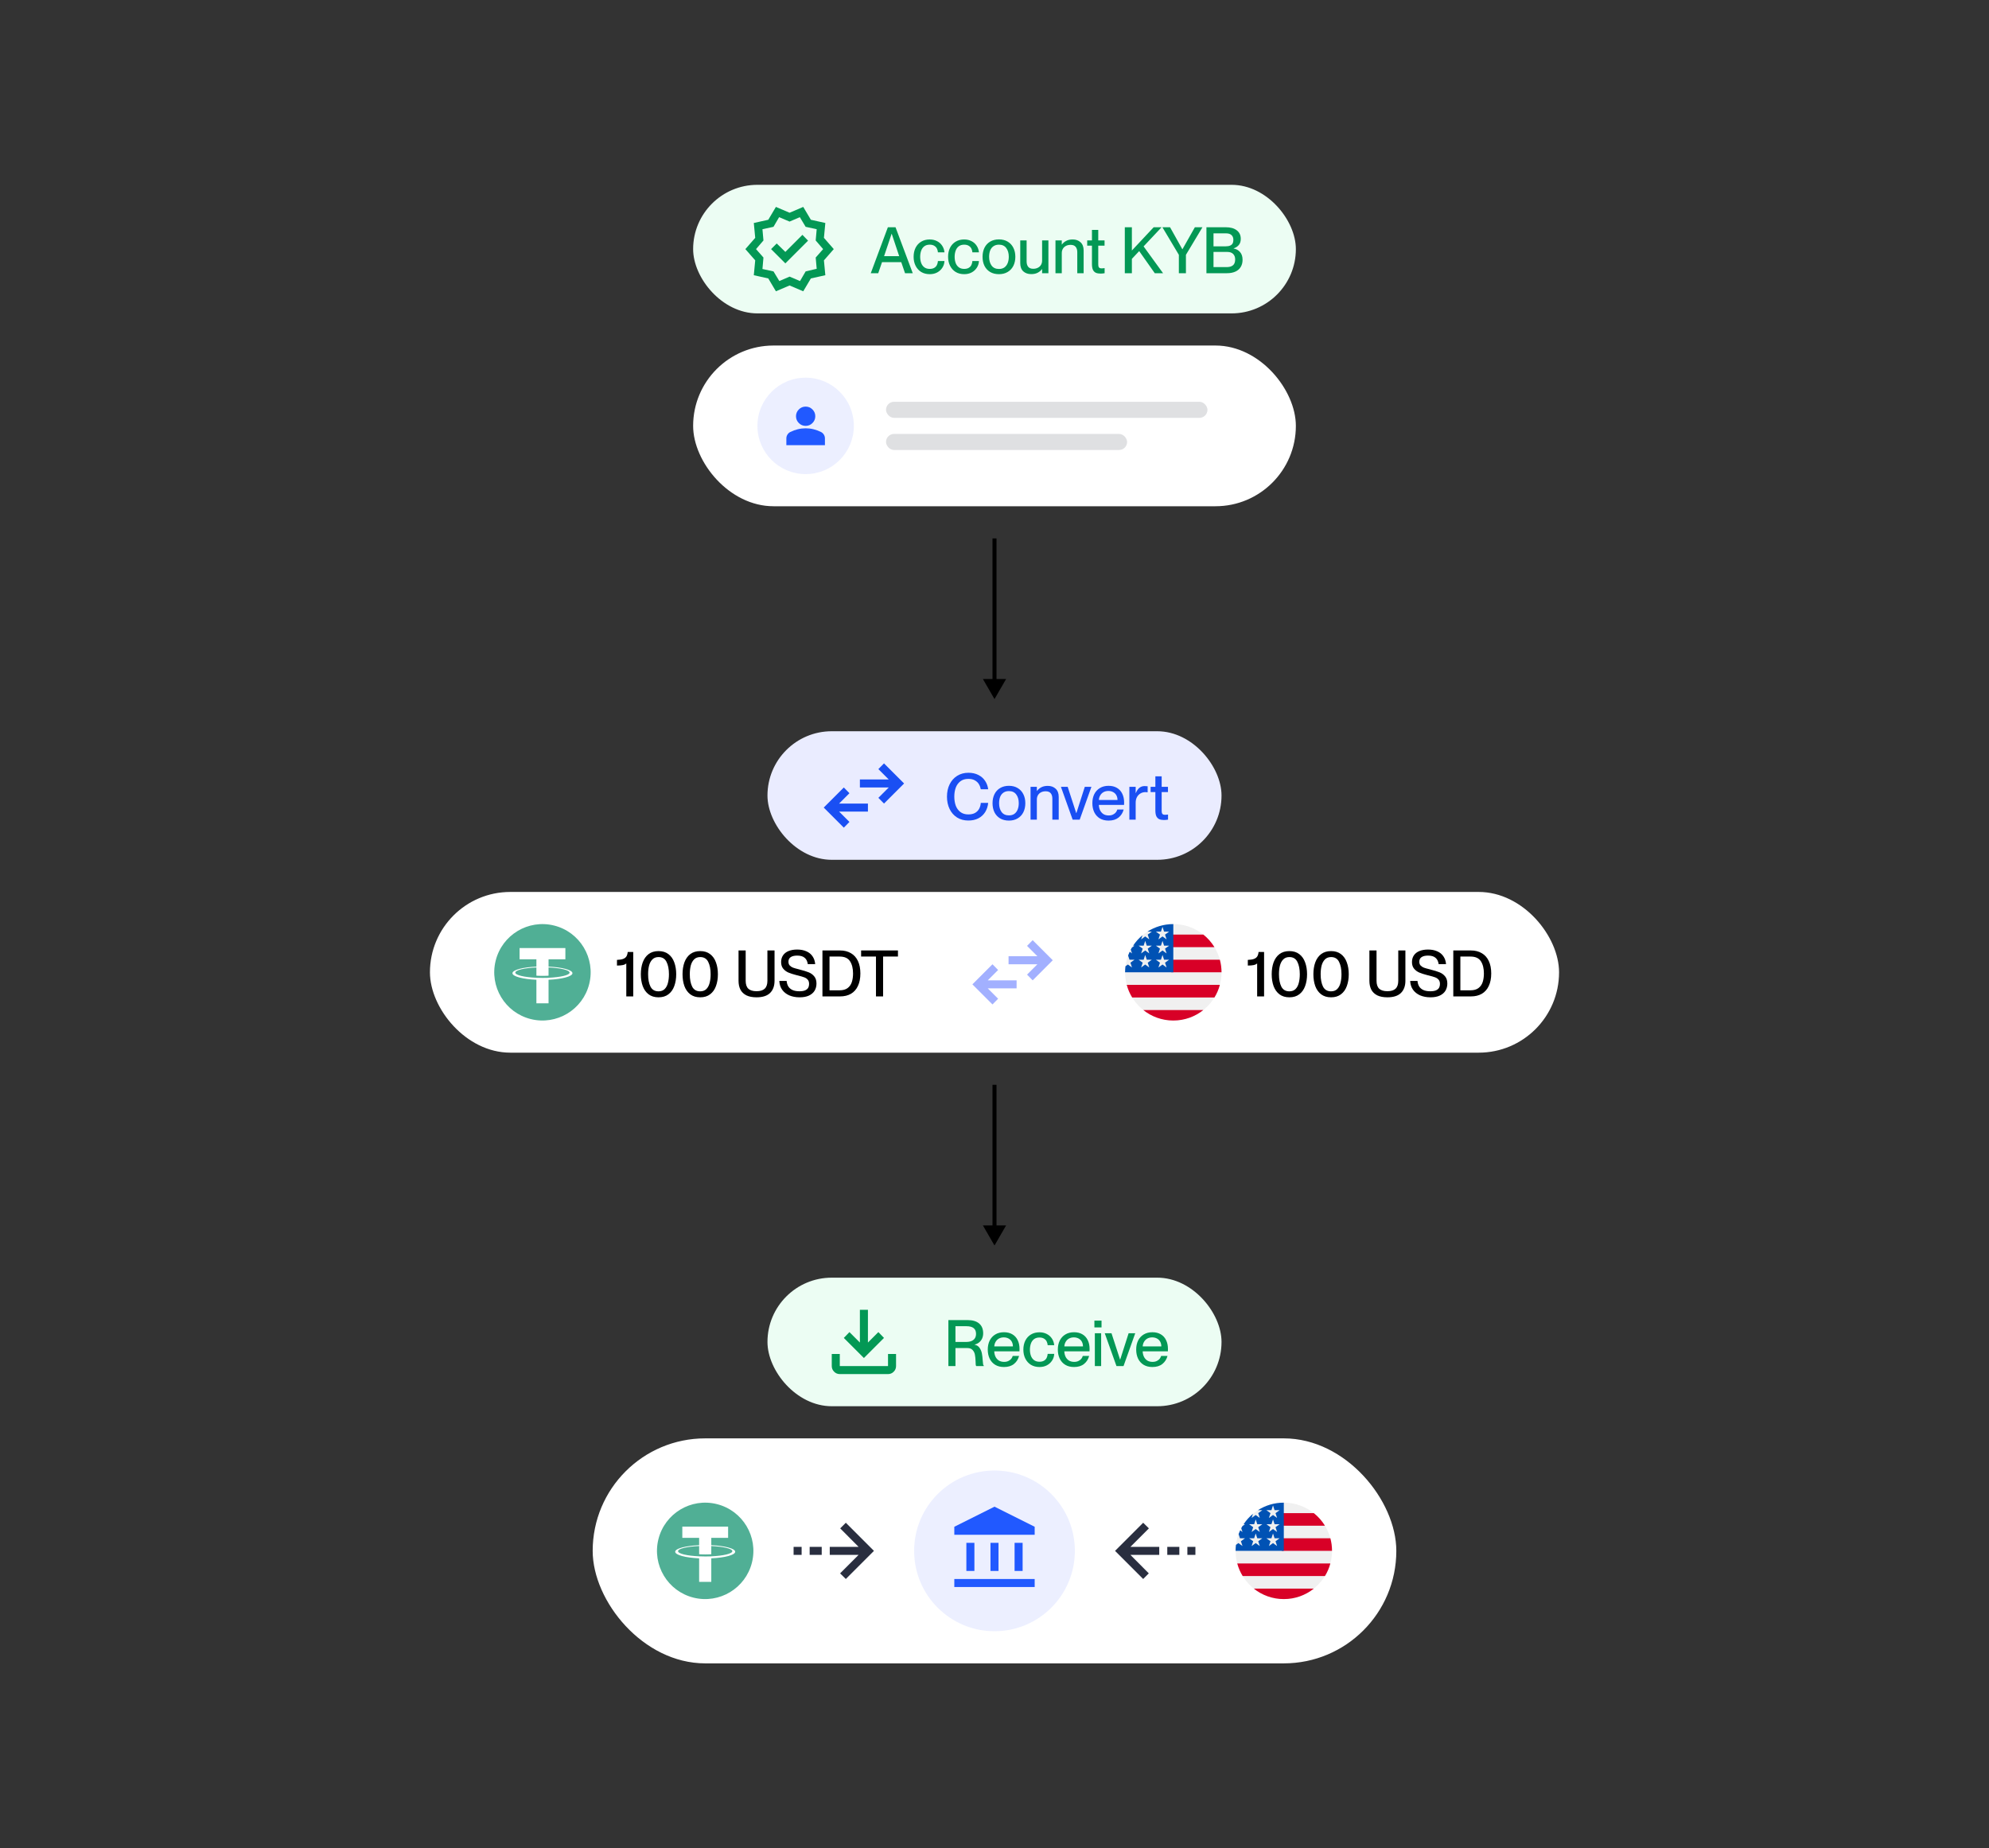 <?xml version="1.0" encoding="UTF-8"?> <svg xmlns="http://www.w3.org/2000/svg" width="495" height="460" viewBox="0 0 495 460" fill="none"><rect x="0" y="0" width="495" height="460" fill="#333333" stroke="none"/><rect x="172.5" y="46" width="150" height="32" rx="16" fill="#ECFDF3"></rect><mask id="mask0_5913_30492" style="mask-type:alpha" maskUnits="userSpaceOnUse" x="184" y="50" width="25" height="24"><rect x="184.5" y="50" width="24" height="24" fill="#D9D9D9"></rect></mask><g mask="url(#mask0_5913_30492)"><path d="M193.1 72.5L191.2 69.3L187.6 68.5L187.95 64.8L185.5 62L187.95 59.2L187.6 55.5L191.2 54.7L193.1 51.5L196.5 52.95L199.9 51.5L201.8 54.7L205.4 55.5L205.05 59.2L207.5 62L205.05 64.8L205.4 68.5L201.8 69.3L199.9 72.5L196.5 71.05L193.1 72.5ZM193.95 69.95L196.5 68.85L199.1 69.95L200.5 67.55L203.25 66.9L203 64.1L204.85 62L203 59.85L203.25 57.05L200.5 56.45L199.05 54.05L196.5 55.15L193.9 54.05L192.5 56.45L189.75 57.05L190 59.85L188.15 62L190 64.1L189.75 66.95L192.5 67.55L193.95 69.95ZM195.45 65.55L201.1 59.9L199.7 58.45L195.45 62.7L193.3 60.6L191.9 62L195.45 65.55Z" fill="#039855"></path></g><path d="M220.964 56.56H222.868L227.156 68H225.236L224.292 65.248H219.508L218.564 68H216.708L220.964 56.56ZM223.78 63.76L221.924 58.192H221.892L220.02 63.76H223.78ZM231.387 68.24C230.576 68.24 229.867 68.059 229.259 67.696C228.661 67.323 228.197 66.811 227.867 66.16C227.536 65.509 227.371 64.763 227.371 63.92C227.371 63.077 227.531 62.331 227.851 61.68C228.181 61.019 228.651 60.507 229.259 60.144C229.867 59.781 230.571 59.6 231.371 59.6C232.053 59.6 232.661 59.739 233.195 60.016C233.728 60.283 234.155 60.661 234.475 61.152C234.795 61.632 234.987 62.181 235.051 62.8H233.419C233.397 62.48 233.317 62.176 233.179 61.888C233.04 61.6 232.821 61.365 232.523 61.184C232.224 60.992 231.84 60.896 231.371 60.896C230.827 60.896 230.373 61.035 230.011 61.312C229.659 61.589 229.403 61.957 229.243 62.416C229.083 62.875 229.003 63.376 229.003 63.92C229.003 64.464 229.083 64.965 229.243 65.424C229.403 65.872 229.659 66.235 230.011 66.512C230.373 66.789 230.827 66.928 231.371 66.928C231.84 66.928 232.224 66.837 232.523 66.656C232.832 66.464 233.051 66.224 233.179 65.936C233.317 65.637 233.397 65.317 233.419 64.976H235.051C235.019 65.605 234.837 66.165 234.507 66.656C234.187 67.147 233.755 67.536 233.211 67.824C232.677 68.101 232.069 68.24 231.387 68.24ZM239.965 68.24C239.154 68.24 238.445 68.059 237.837 67.696C237.239 67.323 236.775 66.811 236.445 66.16C236.114 65.509 235.949 64.763 235.949 63.92C235.949 63.077 236.109 62.331 236.429 61.68C236.759 61.019 237.229 60.507 237.837 60.144C238.445 59.781 239.149 59.6 239.949 59.6C240.631 59.6 241.239 59.739 241.773 60.016C242.306 60.283 242.733 60.661 243.053 61.152C243.373 61.632 243.565 62.181 243.629 62.8H241.997C241.975 62.48 241.895 62.176 241.757 61.888C241.618 61.6 241.399 61.365 241.101 61.184C240.802 60.992 240.418 60.896 239.949 60.896C239.405 60.896 238.951 61.035 238.589 61.312C238.237 61.589 237.981 61.957 237.821 62.416C237.661 62.875 237.581 63.376 237.581 63.92C237.581 64.464 237.661 64.965 237.821 65.424C237.981 65.872 238.237 66.235 238.589 66.512C238.951 66.789 239.405 66.928 239.949 66.928C240.418 66.928 240.802 66.837 241.101 66.656C241.41 66.464 241.629 66.224 241.757 65.936C241.895 65.637 241.975 65.317 241.997 64.976H243.629C243.597 65.605 243.415 66.165 243.085 66.656C242.765 67.147 242.333 67.536 241.789 67.824C241.255 68.101 240.647 68.24 239.965 68.24ZM248.607 68.24C247.764 68.24 247.034 68.059 246.415 67.696C245.807 67.333 245.338 66.827 245.007 66.176C244.687 65.515 244.527 64.763 244.527 63.92C244.527 63.077 244.687 62.325 245.007 61.664C245.338 61.003 245.812 60.491 246.431 60.128C247.05 59.765 247.775 59.584 248.607 59.584C249.439 59.584 250.159 59.765 250.767 60.128C251.386 60.491 251.86 61.003 252.191 61.664C252.522 62.315 252.687 63.061 252.687 63.904C252.687 64.757 252.522 65.515 252.191 66.176C251.86 66.827 251.386 67.333 250.767 67.696C250.159 68.059 249.439 68.24 248.607 68.24ZM248.607 66.944C249.151 66.944 249.604 66.816 249.967 66.56C250.33 66.293 250.602 65.931 250.783 65.472C250.964 65.013 251.055 64.491 251.055 63.904C251.055 63.019 250.847 62.299 250.431 61.744C250.015 61.179 249.407 60.896 248.607 60.896C248.074 60.896 247.62 61.024 247.247 61.28C246.874 61.536 246.596 61.893 246.415 62.352C246.244 62.811 246.159 63.333 246.159 63.92C246.159 64.816 246.367 65.547 246.783 66.112C247.199 66.667 247.807 66.944 248.607 66.944ZM256.628 68.224C255.828 68.224 255.172 67.995 254.66 67.536C254.159 67.067 253.908 66.384 253.908 65.488V59.84H255.492V65.056C255.492 65.632 255.626 66.085 255.892 66.416C256.159 66.736 256.575 66.896 257.14 66.896C257.578 66.896 257.962 66.811 258.292 66.64C258.634 66.469 258.895 66.229 259.076 65.92C259.258 65.611 259.348 65.253 259.348 64.848H259.38V66.976H259.316C259.06 67.339 258.708 67.637 258.26 67.872C257.823 68.107 257.279 68.224 256.628 68.224ZM259.348 59.84H260.916V68H259.348V59.84ZM268.1 62.768C268.1 62.203 267.966 61.76 267.7 61.44C267.433 61.109 267.017 60.944 266.452 60.944C266.004 60.944 265.614 61.029 265.284 61.2C264.953 61.371 264.697 61.611 264.516 61.92C264.334 62.229 264.244 62.587 264.244 62.992H263.7V60.864H264.276C264.532 60.501 264.878 60.203 265.316 59.968C265.764 59.723 266.313 59.6 266.964 59.6C267.764 59.6 268.414 59.835 268.916 60.304C269.428 60.773 269.684 61.451 269.684 62.336V68H268.1V62.768ZM262.676 59.84H264.244V68H262.676V59.84ZM273.897 68.096C273.428 68.096 273.033 68.027 272.713 67.888C272.404 67.739 272.164 67.493 271.993 67.152C271.833 66.8 271.753 66.315 271.753 65.696V57.216H273.321V65.744C273.321 66.032 273.348 66.251 273.401 66.4C273.465 66.549 273.561 66.656 273.689 66.72C273.817 66.773 273.999 66.8 274.233 66.8C274.415 66.8 274.639 66.779 274.905 66.736V68C274.553 68.064 274.217 68.096 273.897 68.096ZM270.569 59.84H274.889V61.136H270.569V59.84ZM279.93 56.56H281.69V62.784L281.21 62.864L287.114 56.56H289.082L281.418 64.72L281.69 64.032V68H279.93V56.56ZM283.274 62.16L284.362 60.992L289.45 68H287.386L283.274 62.16ZM293.381 63.424L289.285 56.56H291.189L294.245 62.032H294.277L297.365 56.56H299.253L295.141 63.424V68H293.381V63.424ZM300.243 56.56H305.059C306.232 56.56 307.144 56.816 307.795 57.328C308.456 57.829 308.787 58.533 308.787 59.44C308.787 60.091 308.621 60.608 308.291 60.992C307.971 61.365 307.544 61.643 307.011 61.824V61.856C307.661 61.963 308.195 62.256 308.611 62.736C309.027 63.216 309.235 63.856 309.235 64.656C309.235 65.371 309.075 65.979 308.755 66.48C308.445 66.981 307.997 67.36 307.411 67.616C306.835 67.872 306.147 68 305.347 68H300.243V56.56ZM305.219 66.48C305.763 66.48 306.195 66.4 306.515 66.24C306.835 66.08 307.059 65.861 307.187 65.584C307.325 65.307 307.395 64.976 307.395 64.592C307.395 63.995 307.224 63.531 306.883 63.2C306.541 62.869 306.067 62.704 305.459 62.704H302.003V66.48H305.219ZM305.011 61.312C305.491 61.312 305.869 61.248 306.147 61.12C306.435 60.992 306.637 60.816 306.755 60.592C306.883 60.357 306.947 60.059 306.947 59.696C306.947 59.184 306.792 58.789 306.483 58.512C306.184 58.224 305.736 58.08 305.139 58.08H302.003V61.312H305.011Z" fill="#039855"></path><rect x="172.5" y="86" width="150" height="40" rx="20" fill="white"></rect><circle cx="200.5" cy="106" r="12" fill="#A2B0FF" fill-opacity="0.2"></circle><mask id="mask1_5913_30492" style="mask-type:alpha" maskUnits="userSpaceOnUse" x="193" y="98" width="15" height="16"><rect x="193.3" y="98.8" width="14.4" height="14.4" fill="#D9D9D9"></rect></mask><g mask="url(#mask1_5913_30492)"><path d="M200.5 106C199.84 106 199.275 105.765 198.805 105.295C198.335 104.825 198.1 104.26 198.1 103.6C198.1 102.94 198.335 102.375 198.805 101.905C199.275 101.435 199.84 101.2 200.5 101.2C201.16 101.2 201.725 101.435 202.195 101.905C202.665 102.375 202.9 102.94 202.9 103.6C202.9 104.26 202.665 104.825 202.195 105.295C201.725 105.765 201.16 106 200.5 106ZM195.7 110.8V109.12C195.7 108.78 195.788 108.468 195.963 108.183C196.138 107.898 196.37 107.68 196.66 107.53C197.28 107.22 197.91 106.988 198.55 106.833C199.19 106.678 199.84 106.6 200.5 106.6C201.16 106.6 201.81 106.678 202.45 106.833C203.09 106.988 203.72 107.22 204.34 107.53C204.63 107.68 204.863 107.898 205.038 108.183C205.213 108.468 205.3 108.78 205.3 109.12V110.8H195.7Z" fill="#2159FF"></path></g><rect x="220.5" y="100" width="80" height="4" rx="2" fill="#DFE0E2"></rect><rect x="220.5" y="108" width="60" height="4" rx="2" fill="#DFE0E2"></rect><path d="M247.5 174L250.387 169L244.613 169L247.5 174ZM247 134L247 169.5L248 169.5L248 134L247 134Z" fill="black"></path><rect x="191" y="182" width="113" height="32" rx="16" fill="#EAECFF"></rect><mask id="mask2_5913_30492" style="mask-type:alpha" maskUnits="userSpaceOnUse" x="203" y="186" width="24" height="24"><rect x="203" y="186" width="24" height="24" fill="#D9D9D9"></rect></mask><g mask="url(#mask2_5913_30492)"><path d="M210 206L205 201L210 196L211.4 197.425L208.825 200H216V202H208.825L211.4 204.575L210 206ZM220 200L218.6 198.575L221.175 196H214V194H221.175L218.6 191.425L220 190L225 195L220 200Z" fill="#1A4FF3"></path></g><path d="M241 204.224C239.933 204.224 238.995 203.973 238.184 203.472C237.384 202.96 236.765 202.256 236.328 201.36C235.891 200.453 235.672 199.429 235.672 198.288C235.672 197.136 235.891 196.112 236.328 195.216C236.776 194.309 237.4 193.605 238.2 193.104C239.011 192.592 239.949 192.336 241.016 192.336C241.955 192.336 242.776 192.517 243.48 192.88C244.184 193.232 244.744 193.723 245.16 194.352C245.576 194.971 245.832 195.669 245.928 196.448H244.088C244.013 196.011 243.864 195.6 243.64 195.216C243.427 194.832 243.101 194.512 242.664 194.256C242.227 193.989 241.667 193.856 240.984 193.856C240.184 193.856 239.523 194.059 239 194.464C238.477 194.869 238.093 195.403 237.848 196.064C237.613 196.725 237.496 197.461 237.496 198.272C237.496 199.083 237.613 199.824 237.848 200.496C238.093 201.157 238.477 201.691 239 202.096C239.523 202.501 240.184 202.704 240.984 202.704C241.688 202.704 242.264 202.571 242.712 202.304C243.16 202.027 243.491 201.675 243.704 201.248C243.928 200.811 244.056 200.341 244.088 199.84H245.928C245.843 200.693 245.592 201.456 245.176 202.128C244.76 202.789 244.195 203.307 243.48 203.68C242.765 204.043 241.939 204.224 241 204.224ZM251.091 204.24C250.249 204.24 249.518 204.059 248.899 203.696C248.291 203.333 247.822 202.827 247.491 202.176C247.171 201.515 247.011 200.763 247.011 199.92C247.011 199.077 247.171 198.325 247.491 197.664C247.822 197.003 248.297 196.491 248.915 196.128C249.534 195.765 250.259 195.584 251.091 195.584C251.923 195.584 252.643 195.765 253.251 196.128C253.87 196.491 254.345 197.003 254.675 197.664C255.006 198.315 255.171 199.061 255.171 199.904C255.171 200.757 255.006 201.515 254.675 202.176C254.345 202.827 253.87 203.333 253.251 203.696C252.643 204.059 251.923 204.24 251.091 204.24ZM251.091 202.944C251.635 202.944 252.089 202.816 252.451 202.56C252.814 202.293 253.086 201.931 253.267 201.472C253.449 201.013 253.539 200.491 253.539 199.904C253.539 199.019 253.331 198.299 252.915 197.744C252.499 197.179 251.891 196.896 251.091 196.896C250.558 196.896 250.105 197.024 249.731 197.28C249.358 197.536 249.081 197.893 248.899 198.352C248.729 198.811 248.643 199.333 248.643 199.92C248.643 200.816 248.851 201.547 249.267 202.112C249.683 202.667 250.291 202.944 251.091 202.944ZM261.897 198.768C261.897 198.203 261.763 197.76 261.497 197.44C261.23 197.109 260.814 196.944 260.249 196.944C259.801 196.944 259.411 197.029 259.081 197.2C258.75 197.371 258.494 197.611 258.313 197.92C258.131 198.229 258.041 198.587 258.041 198.992H257.497V196.864H258.073C258.329 196.501 258.675 196.203 259.113 195.968C259.561 195.723 260.11 195.6 260.761 195.6C261.561 195.6 262.211 195.835 262.713 196.304C263.225 196.773 263.481 197.451 263.481 198.336V204H261.897V198.768ZM256.473 195.84H258.041V204H256.473V195.84ZM264.034 195.84H265.714L267.842 202.384H267.874L269.97 195.84H271.618L268.706 204H266.946L264.034 195.84ZM275.887 204.24C275.044 204.24 274.319 204.059 273.711 203.696C273.103 203.323 272.639 202.805 272.319 202.144C272.01 201.483 271.855 200.736 271.855 199.904C271.855 199.051 272.015 198.299 272.335 197.648C272.666 196.997 273.135 196.491 273.743 196.128C274.351 195.765 275.066 195.584 275.887 195.584C276.698 195.584 277.391 195.755 277.967 196.096C278.554 196.437 278.996 196.923 279.295 197.552C279.604 198.171 279.759 198.901 279.759 199.744C279.759 200.043 279.754 200.24 279.743 200.336H272.639V199.104H278.111C278.111 198.677 278.02 198.293 277.839 197.952C277.658 197.611 277.391 197.344 277.039 197.152C276.687 196.96 276.287 196.864 275.839 196.864C275.38 196.864 274.97 196.965 274.607 197.168C274.255 197.371 273.978 197.659 273.775 198.032C273.572 198.395 273.471 198.816 273.471 199.296C273.471 199.616 273.471 199.936 273.471 200.256C273.471 200.736 273.562 201.184 273.743 201.6C273.924 202.005 274.196 202.336 274.559 202.592C274.932 202.837 275.386 202.96 275.919 202.96C276.356 202.96 276.724 202.88 277.023 202.72C277.332 202.56 277.567 202.373 277.727 202.16C277.887 201.936 277.999 201.712 278.063 201.488H279.647C279.423 202.32 278.996 202.987 278.367 203.488C277.738 203.989 276.911 204.24 275.887 204.24ZM281.514 197.392H282.666C282.89 196.837 283.178 196.411 283.53 196.112C283.893 195.803 284.336 195.648 284.858 195.648C285.136 195.648 285.386 195.664 285.61 195.696V197.2C285.408 197.168 285.232 197.152 285.082 197.152C284.613 197.152 284.192 197.264 283.818 197.488C283.445 197.712 283.152 198.021 282.938 198.416C282.736 198.811 282.634 199.264 282.634 199.776L281.514 197.392ZM281.066 195.84H282.634V204H281.066V195.84ZM289.679 204.096C289.209 204.096 288.815 204.027 288.495 203.888C288.185 203.739 287.945 203.493 287.775 203.152C287.615 202.8 287.535 202.315 287.535 201.696V193.216H289.103V201.744C289.103 202.032 289.129 202.251 289.183 202.4C289.247 202.549 289.343 202.656 289.471 202.72C289.599 202.773 289.78 202.8 290.015 202.8C290.196 202.8 290.42 202.779 290.687 202.736V204C290.335 204.064 289.999 204.096 289.679 204.096ZM286.351 195.84H290.671V197.136H286.351V195.84Z" fill="#1A4FF3"></path><rect x="107" y="222" width="281" height="40" rx="20" fill="white"></rect><path d="M146.638 244.903C145.036 251.331 138.524 255.244 132.095 253.641C125.668 252.038 121.756 245.526 123.359 239.098C124.961 232.669 131.473 228.756 137.9 230.359C144.329 231.962 148.241 238.474 146.638 244.903L146.638 244.903H146.638Z" fill="#50AF95"></path><path fill-rule="evenodd" clip-rule="evenodd" d="M136.519 243.36C136.434 243.367 135.996 243.393 135.018 243.393C134.24 243.393 133.688 243.37 133.494 243.36C130.488 243.228 128.245 242.705 128.245 242.078C128.245 241.452 130.488 240.929 133.494 240.795V242.839C133.691 242.853 134.253 242.887 135.031 242.887C135.965 242.887 136.432 242.848 136.516 242.84V240.796C139.516 240.93 141.754 241.453 141.754 242.078C141.754 242.703 139.516 243.227 136.516 243.36L136.519 243.36ZM136.519 240.585V238.756H140.705V235.966H129.308V238.756H133.493V240.584C130.091 240.741 127.533 241.414 127.533 242.222C127.533 243.029 130.091 243.703 133.493 243.86V249.721H136.518V243.857C139.912 243.701 142.466 243.028 142.466 242.221C142.466 241.414 139.914 240.741 136.518 240.584L136.519 240.585Z" fill="white"></path><path d="M155.864 239.792C155.64 239.995 155.336 240.133 154.952 240.208C154.579 240.283 154.109 240.32 153.544 240.32V238.912C154.184 238.891 154.691 238.811 155.064 238.672C155.437 238.533 155.709 238.331 155.88 238.064C156.061 237.787 156.173 237.413 156.216 236.944H157.592V248H155.864V239.792ZM163.887 248.224C162.895 248.224 162.068 247.973 161.407 247.472C160.756 246.971 160.271 246.288 159.951 245.424C159.642 244.56 159.487 243.579 159.487 242.48C159.487 241.381 159.642 240.4 159.951 239.536C160.271 238.661 160.756 237.973 161.407 237.472C162.068 236.971 162.895 236.72 163.887 236.72C164.879 236.72 165.7 236.971 166.351 237.472C167.012 237.973 167.498 238.661 167.807 239.536C168.127 240.4 168.287 241.381 168.287 242.48C168.287 243.579 168.127 244.56 167.807 245.424C167.498 246.288 167.012 246.971 166.351 247.472C165.7 247.973 164.879 248.224 163.887 248.224ZM163.887 246.736C164.516 246.736 165.023 246.549 165.407 246.176C165.791 245.792 166.063 245.285 166.223 244.656C166.394 244.016 166.479 243.291 166.479 242.48C166.479 241.211 166.276 240.181 165.871 239.392C165.476 238.603 164.815 238.208 163.887 238.208C163.258 238.208 162.751 238.4 162.367 238.784C161.983 239.168 161.706 239.68 161.535 240.32C161.375 240.949 161.295 241.669 161.295 242.48C161.295 243.749 161.492 244.779 161.887 245.568C162.292 246.347 162.959 246.736 163.887 246.736ZM174.262 248.224C173.27 248.224 172.443 247.973 171.782 247.472C171.131 246.971 170.646 246.288 170.326 245.424C170.017 244.56 169.862 243.579 169.862 242.48C169.862 241.381 170.017 240.4 170.326 239.536C170.646 238.661 171.131 237.973 171.782 237.472C172.443 236.971 173.27 236.72 174.262 236.72C175.254 236.72 176.075 236.971 176.726 237.472C177.387 237.973 177.873 238.661 178.182 239.536C178.502 240.4 178.662 241.381 178.662 242.48C178.662 243.579 178.502 244.56 178.182 245.424C177.873 246.288 177.387 246.971 176.726 247.472C176.075 247.973 175.254 248.224 174.262 248.224ZM174.262 246.736C174.891 246.736 175.398 246.549 175.782 246.176C176.166 245.792 176.438 245.285 176.598 244.656C176.769 244.016 176.854 243.291 176.854 242.48C176.854 241.211 176.651 240.181 176.246 239.392C175.851 238.603 175.19 238.208 174.262 238.208C173.633 238.208 173.126 238.4 172.742 238.784C172.358 239.168 172.081 239.68 171.91 240.32C171.75 240.949 171.67 241.669 171.67 242.48C171.67 243.749 171.867 244.779 172.262 245.568C172.667 246.347 173.334 246.736 174.262 246.736ZM188.28 248.224C187.256 248.224 186.408 248.059 185.736 247.728C185.075 247.387 184.584 246.912 184.264 246.304C183.955 245.685 183.8 244.955 183.8 244.112V236.56H185.576V244.112C185.576 244.997 185.795 245.653 186.232 246.08C186.68 246.496 187.363 246.704 188.28 246.704C189.198 246.704 189.875 246.496 190.312 246.08C190.76 245.653 190.984 244.997 190.984 244.112V236.56H192.76V244.112C192.76 245.392 192.392 246.4 191.656 247.136C190.92 247.861 189.795 248.224 188.28 248.224ZM199.003 248.224C198.043 248.224 197.184 248.064 196.427 247.744C195.68 247.413 195.088 246.944 194.651 246.336C194.224 245.728 193.989 244.997 193.947 244.144H195.771C195.813 244.677 195.952 245.136 196.187 245.52C196.421 245.893 196.763 246.187 197.211 246.4C197.669 246.613 198.251 246.72 198.955 246.72C199.541 246.72 200.011 246.645 200.363 246.496C200.725 246.336 200.981 246.123 201.131 245.856C201.28 245.579 201.355 245.253 201.355 244.88C201.355 244.443 201.248 244.101 201.035 243.856C200.832 243.6 200.549 243.403 200.187 243.264C199.824 243.125 199.259 242.96 198.491 242.768C198.405 242.747 198.293 242.72 198.155 242.688C197.376 242.485 196.731 242.277 196.219 242.064C195.707 241.84 195.275 241.52 194.923 241.104C194.571 240.677 194.395 240.128 194.395 239.456C194.395 238.805 194.555 238.245 194.875 237.776C195.195 237.307 195.653 236.949 196.251 236.704C196.859 236.459 197.573 236.336 198.395 236.336C199.259 236.336 200.016 236.48 200.667 236.768C201.317 237.045 201.829 237.456 202.203 238C202.587 238.544 202.811 239.2 202.875 239.968H201.035C200.939 239.264 200.677 238.736 200.251 238.384C199.835 238.021 199.216 237.84 198.395 237.84C197.691 237.84 197.152 237.968 196.779 238.224C196.405 238.48 196.219 238.859 196.219 239.36C196.219 239.755 196.325 240.069 196.539 240.304C196.763 240.539 197.04 240.72 197.371 240.848C197.701 240.965 198.171 241.099 198.779 241.248C198.821 241.259 198.864 241.269 198.907 241.28C198.939 241.291 198.971 241.301 199.003 241.312C199.941 241.547 200.688 241.776 201.243 242C201.808 242.224 202.272 242.56 202.635 243.008C203.008 243.456 203.195 244.048 203.195 244.784C203.195 245.456 203.04 246.053 202.731 246.576C202.421 247.088 201.952 247.493 201.323 247.792C200.704 248.08 199.931 248.224 199.003 248.224ZM204.68 236.56H209.032C210.088 236.56 210.995 236.784 211.752 237.232C212.52 237.669 213.107 238.32 213.512 239.184C213.918 240.037 214.12 241.072 214.12 242.288C214.12 243.504 213.918 244.539 213.512 245.392C213.118 246.245 212.542 246.896 211.784 247.344C211.027 247.781 210.12 248 209.064 248H204.68V236.56ZM208.952 246.48C209.795 246.48 210.462 246.293 210.952 245.92C211.443 245.547 211.79 245.051 211.992 244.432C212.195 243.803 212.296 243.088 212.296 242.288C212.296 241.029 212.046 240.016 211.544 239.248C211.043 238.469 210.179 238.08 208.952 238.08H206.44V246.48H208.952ZM218.001 238.08H214.305V236.56H223.473V238.08H219.777V248H218.001V238.08Z" fill="black"></path><mask id="mask3_5913_30492" style="mask-type:alpha" maskUnits="userSpaceOnUse" x="240" y="230" width="24" height="24"><rect x="240" y="230" width="24" height="24" fill="#D9D9D9"></rect></mask><g mask="url(#mask3_5913_30492)"><path d="M247 250L242 245L247 240L248.4 241.425L245.825 244H253V246H245.825L248.4 248.575L247 250ZM257 244L255.6 242.575L258.175 240H251V238H258.175L255.6 235.425L257 234L262 239L257 244Z" fill="#A2B0FF"></path></g><g clip-path="url(#clip0_5913_30492)"><path d="M292 254C298.627 254 304 248.627 304 242C304 235.373 298.627 230 292 230C285.373 230 280 235.373 280 242C280 248.627 285.373 254 292 254Z" fill="#F0F0F0"></path><path d="M291.478 242H303.999C303.999 240.917 303.855 239.868 303.586 238.87H291.478V242Z" fill="#D80027"></path><path d="M291.478 235.739H302.238C301.503 234.541 300.564 233.481 299.469 232.609H291.478V235.739Z" fill="#D80027"></path><path d="M292 254C294.824 254 297.42 253.024 299.47 251.392H284.53C286.58 253.024 289.176 254 292 254Z" fill="#D80027"></path><path d="M281.761 248.261H302.238C302.828 247.299 303.286 246.247 303.586 245.13H280.413C280.714 246.247 281.171 247.299 281.761 248.261Z" fill="#D80027"></path><path d="M285.559 231.874H286.652L285.635 232.613L286.024 233.809L285.006 233.07L283.989 233.809L284.325 232.776C283.429 233.522 282.644 234.396 281.997 235.37H282.348L281.7 235.84C281.599 236.008 281.503 236.179 281.41 236.353L281.719 237.304L281.142 236.885C280.999 237.189 280.868 237.5 280.75 237.817L281.091 238.865H282.348L281.331 239.604L281.719 240.8L280.702 240.061L280.093 240.504C280.032 240.994 280 241.493 280 242H292C292 235.373 292 234.591 292 230C289.629 230 287.42 230.688 285.559 231.874ZM286.024 240.8L285.006 240.061L283.989 240.8L284.378 239.604L283.361 238.865H284.618L285.006 237.67L285.395 238.865H286.652L285.635 239.604L286.024 240.8ZM285.635 236.109L286.024 237.304L285.006 236.565L283.989 237.304L284.378 236.109L283.361 235.37H284.618L285.006 234.174L285.395 235.37H286.652L285.635 236.109ZM290.328 240.8L289.311 240.061L288.294 240.8L288.682 239.604L287.665 238.865H288.922L289.311 237.67L289.699 238.865H290.957L289.939 239.604L290.328 240.8ZM289.939 236.109L290.328 237.304L289.311 236.565L288.294 237.304L288.682 236.109L287.665 235.37H288.922L289.311 234.174L289.699 235.37H290.957L289.939 236.109ZM289.939 232.613L290.328 233.809L289.311 233.07L288.294 233.809L288.682 232.613L287.665 231.874H288.922L289.311 230.678L289.699 231.874H290.957L289.939 232.613Z" fill="#0052B4"></path></g><path d="M312.864 239.792C312.64 239.995 312.336 240.133 311.952 240.208C311.579 240.283 311.109 240.32 310.544 240.32V238.912C311.184 238.891 311.691 238.811 312.064 238.672C312.437 238.533 312.709 238.331 312.88 238.064C313.061 237.787 313.173 237.413 313.216 236.944H314.592V248H312.864V239.792ZM320.887 248.224C319.895 248.224 319.068 247.973 318.407 247.472C317.756 246.971 317.271 246.288 316.951 245.424C316.642 244.56 316.487 243.579 316.487 242.48C316.487 241.381 316.642 240.4 316.951 239.536C317.271 238.661 317.756 237.973 318.407 237.472C319.068 236.971 319.895 236.72 320.887 236.72C321.879 236.72 322.7 236.971 323.351 237.472C324.012 237.973 324.498 238.661 324.807 239.536C325.127 240.4 325.287 241.381 325.287 242.48C325.287 243.579 325.127 244.56 324.807 245.424C324.498 246.288 324.012 246.971 323.351 247.472C322.7 247.973 321.879 248.224 320.887 248.224ZM320.887 246.736C321.516 246.736 322.023 246.549 322.407 246.176C322.791 245.792 323.063 245.285 323.223 244.656C323.394 244.016 323.479 243.291 323.479 242.48C323.479 241.211 323.276 240.181 322.871 239.392C322.476 238.603 321.815 238.208 320.887 238.208C320.258 238.208 319.751 238.4 319.367 238.784C318.983 239.168 318.706 239.68 318.535 240.32C318.375 240.949 318.295 241.669 318.295 242.48C318.295 243.749 318.492 244.779 318.887 245.568C319.292 246.347 319.959 246.736 320.887 246.736ZM331.262 248.224C330.27 248.224 329.443 247.973 328.782 247.472C328.131 246.971 327.646 246.288 327.326 245.424C327.017 244.56 326.862 243.579 326.862 242.48C326.862 241.381 327.017 240.4 327.326 239.536C327.646 238.661 328.131 237.973 328.782 237.472C329.443 236.971 330.27 236.72 331.262 236.72C332.254 236.72 333.075 236.971 333.726 237.472C334.387 237.973 334.873 238.661 335.182 239.536C335.502 240.4 335.662 241.381 335.662 242.48C335.662 243.579 335.502 244.56 335.182 245.424C334.873 246.288 334.387 246.971 333.726 247.472C333.075 247.973 332.254 248.224 331.262 248.224ZM331.262 246.736C331.891 246.736 332.398 246.549 332.782 246.176C333.166 245.792 333.438 245.285 333.598 244.656C333.769 244.016 333.854 243.291 333.854 242.48C333.854 241.211 333.651 240.181 333.246 239.392C332.851 238.603 332.19 238.208 331.262 238.208C330.633 238.208 330.126 238.4 329.742 238.784C329.358 239.168 329.081 239.68 328.91 240.32C328.75 240.949 328.67 241.669 328.67 242.48C328.67 243.749 328.867 244.779 329.262 245.568C329.667 246.347 330.334 246.736 331.262 246.736ZM345.28 248.224C344.256 248.224 343.408 248.059 342.736 247.728C342.075 247.387 341.584 246.912 341.264 246.304C340.955 245.685 340.8 244.955 340.8 244.112V236.56H342.576V244.112C342.576 244.997 342.795 245.653 343.232 246.08C343.68 246.496 344.363 246.704 345.28 246.704C346.198 246.704 346.875 246.496 347.312 246.08C347.76 245.653 347.984 244.997 347.984 244.112V236.56H349.76V244.112C349.76 245.392 349.392 246.4 348.656 247.136C347.92 247.861 346.795 248.224 345.28 248.224ZM356.003 248.224C355.043 248.224 354.184 248.064 353.427 247.744C352.68 247.413 352.088 246.944 351.651 246.336C351.224 245.728 350.989 244.997 350.947 244.144H352.771C352.813 244.677 352.952 245.136 353.187 245.52C353.421 245.893 353.763 246.187 354.211 246.4C354.669 246.613 355.251 246.72 355.955 246.72C356.541 246.72 357.011 246.645 357.363 246.496C357.725 246.336 357.981 246.123 358.131 245.856C358.28 245.579 358.355 245.253 358.355 244.88C358.355 244.443 358.248 244.101 358.035 243.856C357.832 243.6 357.549 243.403 357.187 243.264C356.824 243.125 356.259 242.96 355.491 242.768C355.405 242.747 355.293 242.72 355.155 242.688C354.376 242.485 353.731 242.277 353.219 242.064C352.707 241.84 352.275 241.52 351.923 241.104C351.571 240.677 351.395 240.128 351.395 239.456C351.395 238.805 351.555 238.245 351.875 237.776C352.195 237.307 352.653 236.949 353.251 236.704C353.859 236.459 354.573 236.336 355.395 236.336C356.259 236.336 357.016 236.48 357.667 236.768C358.317 237.045 358.829 237.456 359.203 238C359.587 238.544 359.811 239.2 359.875 239.968H358.035C357.939 239.264 357.677 238.736 357.251 238.384C356.835 238.021 356.216 237.84 355.395 237.84C354.691 237.84 354.152 237.968 353.779 238.224C353.405 238.48 353.219 238.859 353.219 239.36C353.219 239.755 353.325 240.069 353.539 240.304C353.763 240.539 354.04 240.72 354.371 240.848C354.701 240.965 355.171 241.099 355.779 241.248C355.821 241.259 355.864 241.269 355.907 241.28C355.939 241.291 355.971 241.301 356.003 241.312C356.941 241.547 357.688 241.776 358.243 242C358.808 242.224 359.272 242.56 359.635 243.008C360.008 243.456 360.195 244.048 360.195 244.784C360.195 245.456 360.04 246.053 359.731 246.576C359.421 247.088 358.952 247.493 358.323 247.792C357.704 248.08 356.931 248.224 356.003 248.224ZM361.68 236.56H366.032C367.088 236.56 367.995 236.784 368.752 237.232C369.52 237.669 370.107 238.32 370.512 239.184C370.918 240.037 371.12 241.072 371.12 242.288C371.12 243.504 370.918 244.539 370.512 245.392C370.118 246.245 369.542 246.896 368.784 247.344C368.027 247.781 367.12 248 366.064 248H361.68V236.56ZM365.952 246.48C366.795 246.48 367.462 246.293 367.952 245.92C368.443 245.547 368.79 245.051 368.992 244.432C369.195 243.803 369.296 243.088 369.296 242.288C369.296 241.029 369.046 240.016 368.544 239.248C368.043 238.469 367.179 238.08 365.952 238.08H363.44V246.48H365.952Z" fill="black"></path><path d="M247.5 310L250.387 305L244.613 305L247.5 310ZM247 270L247 305.5L248 305.5L248 270L247 270Z" fill="black"></path><rect x="191" y="318" width="113" height="32" rx="16" fill="#ECFDF3"></rect><mask id="mask4_5913_30492" style="mask-type:alpha" maskUnits="userSpaceOnUse" x="203" y="322" width="24" height="24"><rect x="203" y="322" width="24" height="24" fill="#D9D9D9"></rect></mask><g mask="url(#mask4_5913_30492)"><path d="M215 338L210 333L211.4 331.55L214 334.15V326H216V334.15L218.6 331.55L220 333L215 338ZM209 342C208.45 342 207.979 341.804 207.588 341.413C207.196 341.021 207 340.55 207 340V337H209V340H221V337H223V340C223 340.55 222.804 341.021 222.413 341.413C222.021 341.804 221.55 342 221 342H209Z" fill="#039855"></path></g><path d="M236.024 328.56H240.792C242.051 328.56 243.011 328.843 243.672 329.408C244.344 329.973 244.68 330.789 244.68 331.856C244.68 332.336 244.589 332.773 244.408 333.168C244.227 333.552 243.976 333.872 243.656 334.128C243.336 334.384 242.968 334.56 242.552 334.656V334.688C243.096 334.795 243.507 335.056 243.784 335.472C244.072 335.888 244.264 336.347 244.36 336.848C244.456 337.339 244.525 337.931 244.568 338.624C244.6 339.061 244.632 339.376 244.664 339.568C244.696 339.749 244.755 339.856 244.84 339.888V340H242.952C242.888 339.936 242.845 339.813 242.824 339.632C242.803 339.44 242.792 339.179 242.792 338.848C242.771 338.187 242.717 337.637 242.632 337.2C242.557 336.752 242.371 336.363 242.072 336.032C241.784 335.691 241.336 335.52 240.728 335.52H237.784V340H236.024V328.56ZM240.408 334C240.941 334 241.395 333.925 241.768 333.776C242.141 333.616 242.424 333.387 242.616 333.088C242.808 332.789 242.904 332.421 242.904 331.984C242.904 331.344 242.707 330.869 242.312 330.56C241.928 330.24 241.304 330.08 240.44 330.08H237.784V334H240.408ZM249.856 340.24C249.013 340.24 248.288 340.059 247.68 339.696C247.072 339.323 246.608 338.805 246.288 338.144C245.978 337.483 245.824 336.736 245.824 335.904C245.824 335.051 245.984 334.299 246.304 333.648C246.634 332.997 247.104 332.491 247.712 332.128C248.32 331.765 249.034 331.584 249.856 331.584C250.666 331.584 251.36 331.755 251.936 332.096C252.522 332.437 252.965 332.923 253.264 333.552C253.573 334.171 253.728 334.901 253.728 335.744C253.728 336.043 253.722 336.24 253.712 336.336H246.608V335.104H252.08C252.08 334.677 251.989 334.293 251.808 333.952C251.626 333.611 251.36 333.344 251.008 333.152C250.656 332.96 250.256 332.864 249.808 332.864C249.349 332.864 248.938 332.965 248.576 333.168C248.224 333.371 247.946 333.659 247.744 334.032C247.541 334.395 247.44 334.816 247.44 335.296C247.44 335.616 247.44 335.936 247.44 336.256C247.44 336.736 247.53 337.184 247.712 337.6C247.893 338.005 248.165 338.336 248.528 338.592C248.901 338.837 249.354 338.96 249.888 338.96C250.325 338.96 250.693 338.88 250.992 338.72C251.301 338.56 251.536 338.373 251.696 338.16C251.856 337.936 251.968 337.712 252.032 337.488H253.616C253.392 338.32 252.965 338.987 252.336 339.488C251.706 339.989 250.88 340.24 249.856 340.24ZM258.699 340.24C257.888 340.24 257.179 340.059 256.571 339.696C255.974 339.323 255.51 338.811 255.179 338.16C254.848 337.509 254.683 336.763 254.683 335.92C254.683 335.077 254.843 334.331 255.163 333.68C255.494 333.019 255.963 332.507 256.571 332.144C257.179 331.781 257.883 331.6 258.683 331.6C259.366 331.6 259.974 331.739 260.507 332.016C261.04 332.283 261.467 332.661 261.787 333.152C262.107 333.632 262.299 334.181 262.363 334.8H260.731C260.71 334.48 260.63 334.176 260.491 333.888C260.352 333.6 260.134 333.365 259.835 333.184C259.536 332.992 259.152 332.896 258.683 332.896C258.139 332.896 257.686 333.035 257.323 333.312C256.971 333.589 256.715 333.957 256.555 334.416C256.395 334.875 256.315 335.376 256.315 335.92C256.315 336.464 256.395 336.965 256.555 337.424C256.715 337.872 256.971 338.235 257.323 338.512C257.686 338.789 258.139 338.928 258.683 338.928C259.152 338.928 259.536 338.837 259.835 338.656C260.144 338.464 260.363 338.224 260.491 337.936C260.63 337.637 260.71 337.317 260.731 336.976H262.363C262.331 337.605 262.15 338.165 261.819 338.656C261.499 339.147 261.067 339.536 260.523 339.824C259.99 340.101 259.382 340.24 258.699 340.24ZM267.293 340.24C266.451 340.24 265.725 340.059 265.117 339.696C264.509 339.323 264.045 338.805 263.725 338.144C263.416 337.483 263.261 336.736 263.261 335.904C263.261 335.051 263.421 334.299 263.741 333.648C264.072 332.997 264.541 332.491 265.149 332.128C265.757 331.765 266.472 331.584 267.293 331.584C268.104 331.584 268.797 331.755 269.373 332.096C269.96 332.437 270.403 332.923 270.701 333.552C271.011 334.171 271.165 334.901 271.165 335.744C271.165 336.043 271.16 336.24 271.149 336.336H264.045V335.104H269.517C269.517 334.677 269.427 334.293 269.245 333.952C269.064 333.611 268.797 333.344 268.445 333.152C268.093 332.96 267.693 332.864 267.245 332.864C266.787 332.864 266.376 332.965 266.013 333.168C265.661 333.371 265.384 333.659 265.181 334.032C264.979 334.395 264.877 334.816 264.877 335.296C264.877 335.616 264.877 335.936 264.877 336.256C264.877 336.736 264.968 337.184 265.149 337.6C265.331 338.005 265.603 338.336 265.965 338.592C266.339 338.837 266.792 338.96 267.325 338.96C267.763 338.96 268.131 338.88 268.429 338.72C268.739 338.56 268.973 338.373 269.133 338.16C269.293 337.936 269.405 337.712 269.469 337.488H271.053C270.829 338.32 270.403 338.987 269.773 339.488C269.144 339.989 268.317 340.24 267.293 340.24ZM272.473 331.84H274.041V340H272.473V331.84ZM272.361 328.688H274.137V330.384H272.361V328.688ZM274.94 331.84H276.62L278.748 338.384H278.78L280.876 331.84H282.524L279.612 340H277.852L274.94 331.84ZM286.793 340.24C285.951 340.24 285.225 340.059 284.617 339.696C284.009 339.323 283.545 338.805 283.225 338.144C282.916 337.483 282.761 336.736 282.761 335.904C282.761 335.051 282.921 334.299 283.241 333.648C283.572 332.997 284.041 332.491 284.649 332.128C285.257 331.765 285.972 331.584 286.793 331.584C287.604 331.584 288.297 331.755 288.873 332.096C289.46 332.437 289.903 332.923 290.201 333.552C290.511 334.171 290.665 334.901 290.665 335.744C290.665 336.043 290.66 336.24 290.649 336.336H283.545V335.104H289.017C289.017 334.677 288.927 334.293 288.745 333.952C288.564 333.611 288.297 333.344 287.945 333.152C287.593 332.96 287.193 332.864 286.745 332.864C286.287 332.864 285.876 332.965 285.513 333.168C285.161 333.371 284.884 333.659 284.681 334.032C284.479 334.395 284.377 334.816 284.377 335.296C284.377 335.616 284.377 335.936 284.377 336.256C284.377 336.736 284.468 337.184 284.649 337.6C284.831 338.005 285.103 338.336 285.465 338.592C285.839 338.837 286.292 338.96 286.825 338.96C287.263 338.96 287.631 338.88 287.929 338.72C288.239 338.56 288.473 338.373 288.633 338.16C288.793 337.936 288.905 337.712 288.969 337.488H290.553C290.329 338.32 289.903 338.987 289.273 339.488C288.644 339.989 287.817 340.24 286.793 340.24Z" fill="#039855"></path><rect x="147.5" y="358" width="200" height="56" rx="28" fill="white"></rect><path d="M187.138 388.903C185.536 395.331 179.024 399.244 172.595 397.641C166.168 396.038 162.256 389.526 163.859 383.098C165.461 376.669 171.973 372.756 178.4 374.359C184.829 375.962 188.741 382.474 187.138 388.903L187.138 388.903H187.138Z" fill="#50AF95"></path><path fill-rule="evenodd" clip-rule="evenodd" d="M177.019 387.36C176.934 387.367 176.496 387.393 175.518 387.393C174.74 387.393 174.188 387.37 173.994 387.36C170.988 387.228 168.745 386.705 168.745 386.078C168.745 385.452 170.988 384.929 173.994 384.795V386.839C174.191 386.853 174.753 386.887 175.531 386.887C176.465 386.887 176.932 386.848 177.016 386.84V384.796C180.016 384.93 182.254 385.453 182.254 386.078C182.254 386.703 180.016 387.227 177.016 387.36L177.019 387.36ZM177.019 384.585V382.756H181.205V379.966H169.808V382.756H173.993V384.584C170.591 384.741 168.033 385.414 168.033 386.222C168.033 387.029 170.591 387.703 173.993 387.86V393.721H177.018V387.857C180.412 387.701 182.966 387.028 182.966 386.221C182.966 385.414 180.414 384.741 177.018 384.584L177.019 384.585Z" fill="white"></path><mask id="mask5_5913_30492" style="mask-type:alpha" maskUnits="userSpaceOnUse" x="195" y="374" width="25" height="24"><rect x="195.5" y="398" width="24" height="24" transform="rotate(-90 195.5 398)" fill="#D9D9D9"></rect></mask><g mask="url(#mask5_5913_30492)"><path d="M217.5 386L210.5 393L209.075 391.6L213.675 387L206.5 387L206.5 385L213.675 385L209.1 380.4L210.5 379L217.5 386ZM204.5 387L201.5 387L201.5 385L204.5 385L204.5 387ZM199.5 387L197.5 387L197.5 385L199.5 385L199.5 387Z" fill="#292E3F"></path></g><circle cx="247.5" cy="386" r="20" fill="#A2B0FF" fill-opacity="0.2"></circle><mask id="mask6_5913_30492" style="mask-type:alpha" maskUnits="userSpaceOnUse" x="235" y="374" width="25" height="24"><rect x="235.499" y="374" width="24" height="24" fill="#D9D9D9"></rect></mask><g mask="url(#mask6_5913_30492)"><path d="M240.499 391V384H242.499V391H240.499ZM246.499 391V384H248.499V391H246.499ZM237.499 395V393H257.499V395H237.499ZM252.499 391V384H254.499V391H252.499ZM237.499 382V380L247.499 375L257.499 380V382H237.499Z" fill="#2159FF"></path></g><mask id="mask7_5913_30492" style="mask-type:alpha" maskUnits="userSpaceOnUse" x="275" y="374" width="25" height="24"><rect x="299.5" y="374" width="24" height="24" transform="rotate(90 299.5 374)" fill="#D9D9D9"></rect></mask><g mask="url(#mask7_5913_30492)"><path d="M277.5 386L284.5 379L285.925 380.4L281.325 385L288.5 385L288.5 387L281.325 387L285.9 391.6L284.5 393L277.5 386ZM290.5 385L293.5 385L293.5 387L290.5 387L290.5 385ZM295.5 385L297.5 385L297.5 387L295.5 387L295.5 385Z" fill="#292E3F"></path></g><g clip-path="url(#clip1_5913_30492)"><path d="M319.5 398C326.127 398 331.5 392.627 331.5 386C331.5 379.373 326.127 374 319.5 374C312.873 374 307.5 379.373 307.5 386C307.5 392.627 312.873 398 319.5 398Z" fill="#F0F0F0"></path><path d="M318.978 386H331.499C331.499 384.917 331.355 383.868 331.086 382.87H318.978V386Z" fill="#D80027"></path><path d="M318.978 379.739H329.738C329.003 378.541 328.064 377.481 326.969 376.609H318.978V379.739Z" fill="#D80027"></path><path d="M319.5 398C322.324 398 324.92 397.024 326.97 395.392H312.03C314.08 397.024 316.676 398 319.5 398Z" fill="#D80027"></path><path d="M309.261 392.261H329.738C330.328 391.299 330.786 390.247 331.086 389.13H307.913C308.214 390.247 308.671 391.299 309.261 392.261Z" fill="#D80027"></path><path d="M313.059 375.874H314.152L313.135 376.613L313.524 377.809L312.506 377.07L311.489 377.809L311.825 376.776C310.929 377.522 310.144 378.396 309.497 379.37H309.848L309.2 379.84C309.099 380.008 309.003 380.179 308.91 380.353L309.219 381.304L308.642 380.885C308.499 381.189 308.368 381.5 308.25 381.817L308.591 382.865H309.848L308.831 383.604L309.219 384.8L308.202 384.061L307.593 384.504C307.532 384.994 307.5 385.493 307.5 386H319.5C319.5 379.373 319.5 378.591 319.5 374C317.129 374 314.92 374.688 313.059 375.874ZM313.524 384.8L312.506 384.061L311.489 384.8L311.878 383.604L310.861 382.865H312.118L312.506 381.67L312.895 382.865H314.152L313.135 383.604L313.524 384.8ZM313.135 380.109L313.524 381.304L312.506 380.565L311.489 381.304L311.878 380.109L310.861 379.37H312.118L312.506 378.174L312.895 379.37H314.152L313.135 380.109ZM317.828 384.8L316.811 384.061L315.794 384.8L316.182 383.604L315.165 382.865H316.422L316.811 381.67L317.199 382.865H318.457L317.439 383.604L317.828 384.8ZM317.439 380.109L317.828 381.304L316.811 380.565L315.794 381.304L316.182 380.109L315.165 379.37H316.422L316.811 378.174L317.199 379.37H318.457L317.439 380.109ZM317.439 376.613L317.828 377.809L316.811 377.07L315.794 377.809L316.182 376.613L315.165 375.874H316.422L316.811 374.678L317.199 375.874H318.457L317.439 376.613Z" fill="#0052B4"></path></g><defs><clipPath id="clip0_5913_30492"><rect width="24" height="24" fill="white" transform="translate(280 230)"></rect></clipPath><clipPath id="clip1_5913_30492"><rect width="24" height="24" fill="white" transform="translate(307.5 374)"></rect></clipPath></defs></svg> 